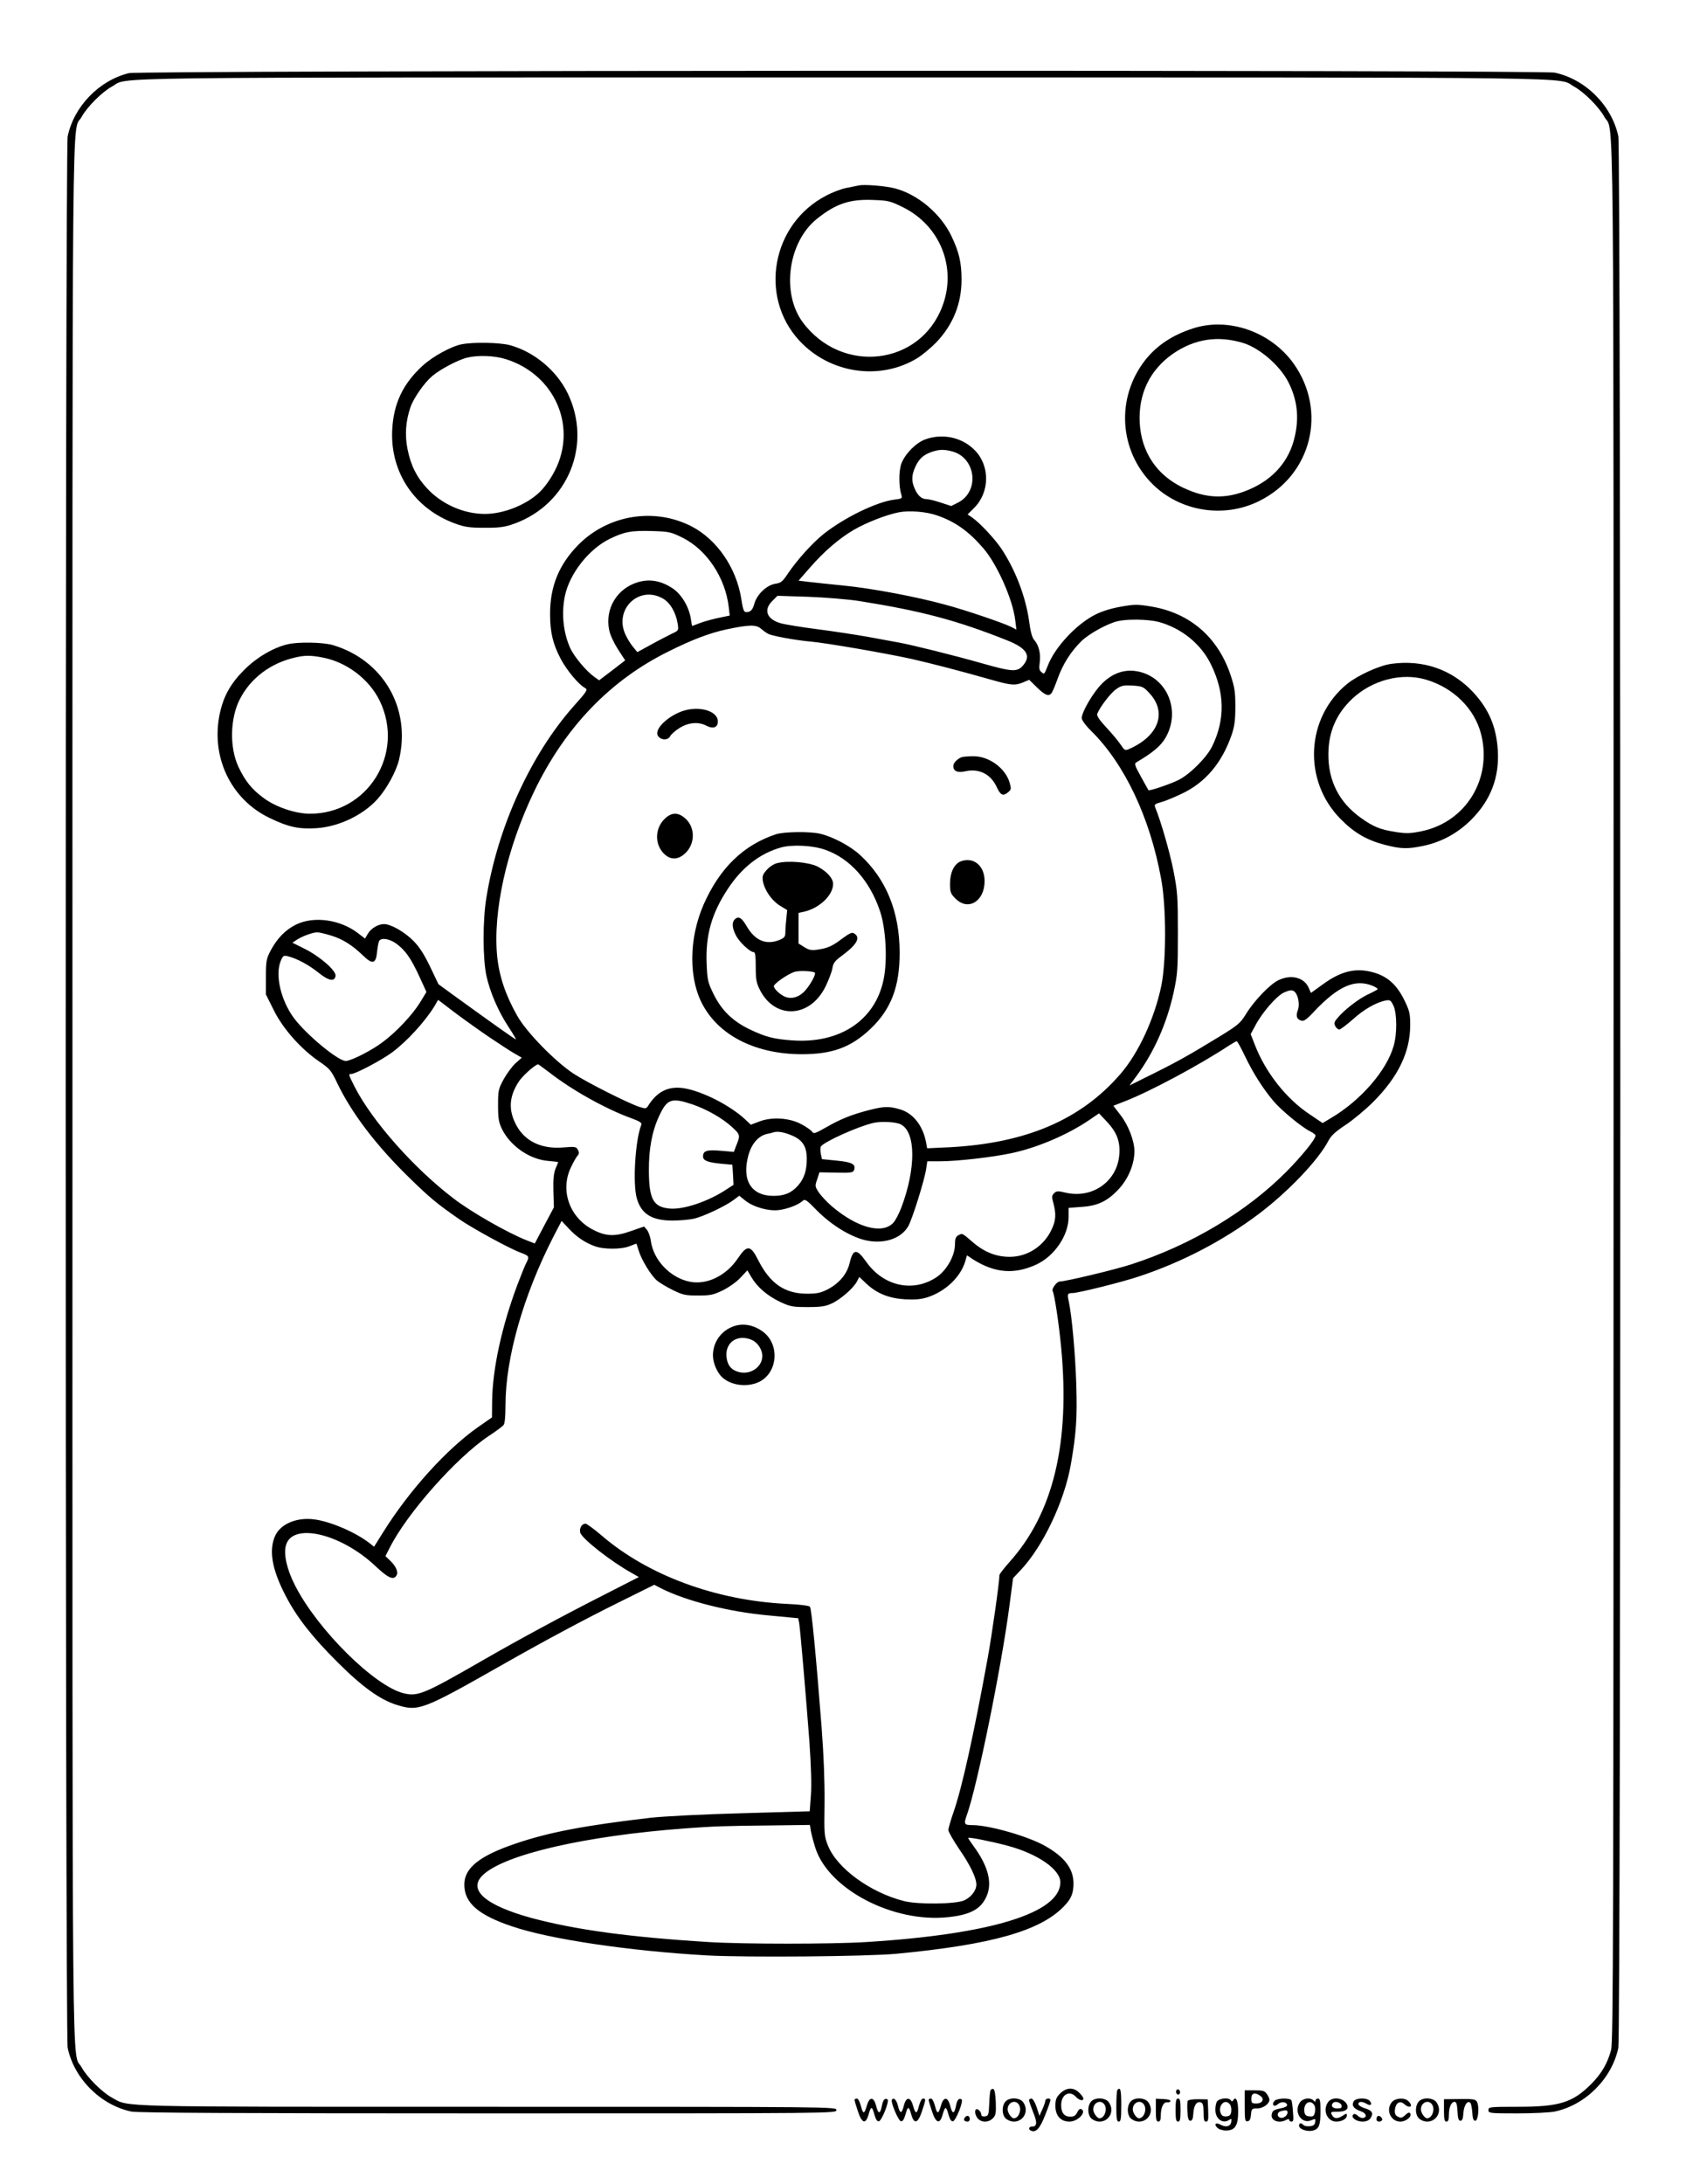 <?xml version="1.0" standalone="no"?>
<!DOCTYPE svg PUBLIC "-//W3C//DTD SVG 20010904//EN"
 "http://www.w3.org/TR/2001/REC-SVG-20010904/DTD/svg10.dtd">
<svg version="1.0" xmlns="http://www.w3.org/2000/svg"
 width="1024pt" height="1326pt" viewBox="0 0 1024 1326"
 preserveAspectRatio="xMidYMid meet">

<g transform="translate(0,1326) scale(0.1,-0.1)"
fill="#000000" stroke="none">
<path d="M783 12816 c-181 -44 -334 -202 -372 -384 -16 -76 -16 -11528 0
-11604 39 -187 200 -348 387 -387 38 -8 662 -11 2167 -11 2108 0 2115 0 2115
20 0 20 -7 20 -2118 20 -2314 0 -2173 -3 -2283 56 -61 34 -149 122 -183 183
-61 113 -56 -384 -56 5921 0 6305 -5 5808 56 5921 34 61 122 149 183 183 112
60 -240 56 4441 56 4681 0 4329 4 4441 -56 61 -34 149 -122 183 -183 61 -113
56 384 56 -5921 0 -5139 -2 -5762 -15 -5815 -22 -82 -58 -144 -122 -208 -112
-112 -193 -137 -445 -137 -171 0 -178 -1 -178 -20 0 -19 7 -20 175 -20 95 0
198 5 227 11 187 39 348 200 387 387 16 76 16 11528 0 11604 -39 187 -200 348
-387 387 -82 17 -8588 14 -8659 -3z"/>
<path d="M5215 12134 c-11 -2 -45 -9 -75 -15 -30 -6 -86 -27 -123 -47 -329
-171 -410 -612 -162 -880 184 -199 487 -245 715 -107 31 19 83 62 117 97 101
106 153 234 153 380 0 104 -15 168 -61 264 -64 135 -203 253 -342 290 -56 15
-189 26 -222 18z m269 -132 c226 -112 328 -366 240 -600 -135 -362 -611 -417
-848 -99 -132 177 -90 487 85 628 115 92 199 121 342 115 91 -3 103 -6 181
-44z"/>
<path d="M7245 11266 c-124 -40 -217 -102 -287 -189 -182 -229 -163 -554 44
-758 168 -165 432 -207 645 -101 319 157 416 546 209 836 -139 193 -396 282
-611 212z m308 -89 c100 -32 221 -137 272 -237 54 -106 66 -212 39 -330 -33
-148 -130 -260 -280 -323 -139 -59 -260 -54 -400 13 -160 77 -253 217 -262
396 -8 173 61 317 200 415 132 92 276 114 431 66z"/>
<path d="M2804 11170 c-65 -13 -176 -74 -238 -131 -119 -109 -176 -229 -184
-390 -12 -258 136 -477 381 -567 61 -22 88 -26 182 -26 94 0 121 4 182 26 324
119 471 480 321 790 -67 139 -206 254 -353 293 -63 16 -220 19 -291 5z m267
-90 c277 -86 420 -368 321 -628 -25 -66 -71 -137 -114 -179 -81 -78 -219 -133
-333 -133 -129 0 -262 59 -351 155 -64 69 -99 139 -119 239 -17 84 -11 170 18
254 19 55 83 147 131 188 47 41 159 100 214 113 67 16 166 12 233 -9z"/>
<path d="M5621 10593 c-57 -20 -123 -87 -146 -146 -17 -46 -17 -140 0 -193 6
-19 2 -22 -42 -27 -107 -13 -303 -108 -431 -209 -70 -56 -162 -159 -218 -242
-31 -47 -41 -55 -76 -60 -53 -9 -112 -66 -127 -123 -8 -29 -18 -42 -33 -47
-30 -7 -33 -2 -46 80 -30 187 -147 358 -301 438 -225 116 -504 72 -686 -109
-119 -120 -175 -254 -174 -425 0 -108 17 -179 64 -269 37 -70 110 -158 149
-178 17 -10 11 -20 -68 -108 -262 -295 -463 -735 -532 -1165 -23 -139 -22
-368 0 -473 22 -100 72 -217 135 -312 27 -41 47 -75 44 -75 -5 0 -149 102
-374 265 l-96 70 -51 107 c-38 78 -65 120 -103 158 -53 53 -135 100 -177 100
-35 0 -79 -26 -98 -59 l-17 -29 -43 33 c-108 83 -268 105 -376 52 -65 -32
-115 -84 -155 -159 -25 -48 -28 -63 -28 -159 l0 -106 48 -96 c56 -113 165
-236 277 -312 64 -44 72 -54 109 -132 88 -183 237 -378 437 -573 125 -122 167
-157 304 -252 78 -54 306 -179 373 -203 51 -19 54 -23 33 -63 -8 -15 -32 -75
-54 -133 -94 -251 -150 -506 -153 -702 l-1 -102 -85 -59 c-193 -136 -417 -384
-576 -638 l-55 -88 -24 19 c-84 67 -239 134 -339 147 -104 14 -202 -26 -236
-96 -42 -88 -23 -205 62 -368 66 -128 161 -250 314 -402 151 -151 260 -229
360 -260 132 -41 155 -33 636 240 260 148 505 279 709 380 l220 109 38 -20
c153 -78 413 -144 655 -166 l181 -17 6 -30 c7 -44 42 -453 62 -719 10 -145 14
-264 9 -326 l-7 -97 -416 -12 c-230 -6 -475 -19 -547 -27 -404 -47 -620 -88
-823 -157 -219 -74 -312 -148 -312 -249 0 -111 85 -185 291 -254 229 -78 710
-149 1182 -176 236 -13 972 -7 1152 10 579 55 874 139 1017 288 44 45 58 79
58 139 0 90 -55 162 -175 229 -104 58 -335 124 -437 125 -54 0 -56 5 -34 66
63 181 208 891 257 1266 l22 167 48 51 c135 144 264 417 303 640 33 191 39
282 33 484 -6 189 -27 420 -46 507 -10 43 -7 49 23 49 34 0 300 66 404 101
260 86 510 216 727 379 179 135 364 329 424 446 16 30 43 55 104 95 45 30 120
92 167 139 151 151 225 303 225 466 0 73 -4 88 -38 157 -44 88 -99 138 -180
162 -108 32 -198 12 -310 -69 l-75 -54 -13 30 c-27 64 -107 85 -185 47 -52
-25 -148 -126 -197 -206 -33 -54 -48 -67 -159 -135 -198 -121 -270 -161 -466
-257 l-82 -41 45 61 c105 143 182 317 223 503 24 111 26 140 26 361 0 222 -2
251 -27 380 -23 114 -74 293 -112 387 -5 13 2 19 37 28 23 6 81 30 127 52 143
68 243 187 302 358 17 51 22 87 22 170 0 92 -4 117 -31 198 -77 224 -244 369
-475 409 -90 15 -103 15 -189 0 -58 -10 -116 -28 -157 -49 -114 -58 -244 -197
-287 -309 -22 -55 -21 -54 -39 -39 -13 10 -15 24 -10 59 7 53 -6 105 -33 135
-13 14 -23 50 -31 111 -20 149 -83 314 -169 444 -39 58 -130 156 -176 188
l-29 20 40 40 c94 94 97 253 5 348 -76 79 -194 106 -301 68z m164 -74 c143
-40 166 -242 34 -310 l-42 -21 -64 21 c-35 12 -74 21 -87 21 -29 0 -54 23 -72
67 -19 44 -17 80 5 128 22 49 48 73 98 91 47 16 77 17 128 3z m-94 -388 c110
-38 190 -94 281 -199 84 -97 179 -311 194 -436 l7 -58 -29 15 c-47 24 -279
103 -399 135 -177 49 -448 100 -620 117 -88 9 -186 19 -218 23 l-57 7 70 80
c87 99 174 174 265 228 75 44 201 93 275 107 63 12 166 4 231 -19z m-1546
-135 c147 -73 260 -242 281 -421 l6 -52 -63 -13 c-35 -7 -86 -21 -114 -31 -27
-11 -51 -19 -51 -19 -1 0 -5 19 -8 43 -11 72 -56 148 -109 184 -70 47 -139 60
-211 39 -128 -37 -203 -161 -176 -291 6 -31 29 -79 54 -118 l43 -66 -79 -61
-79 -60 -27 19 c-51 36 -123 122 -148 175 -43 94 -55 212 -33 318 28 135 145
284 271 346 90 44 133 52 261 48 101 -3 113 -6 182 -40z m-120 -369 c45 -25
80 -85 91 -154 6 -41 6 -41 -37 -61 -24 -12 -81 -41 -126 -66 l-82 -45 -24 29
c-14 16 -35 49 -47 75 -74 153 79 304 225 222z m1195 -16 c377 -60 592 -117
898 -239 116 -46 146 -92 97 -150 -36 -43 -64 -42 -254 12 -169 48 -426 112
-506 126 -27 5 -111 20 -185 34 -74 13 -211 34 -305 46 -93 12 -193 28 -222
36 -86 24 -108 81 -52 136 l31 31 186 -6 c105 -4 242 -15 312 -26z m1815 -126
c139 -37 259 -133 320 -259 84 -171 86 -334 8 -495 -32 -67 -131 -167 -201
-204 -45 -24 -183 -71 -187 -64 -1 1 -21 38 -45 81 -41 74 -42 81 -25 90 95
56 143 96 172 144 102 172 5 386 -186 409 -72 8 -139 -18 -199 -78 -52 -52
-122 -171 -122 -208 0 -13 23 -45 58 -79 202 -200 356 -524 424 -896 32 -170
32 -501 1 -652 -42 -199 -138 -407 -248 -534 -241 -279 -575 -421 -1042 -445
l-132 -6 -7 38 c-19 99 -78 175 -157 198 -66 20 -98 19 -188 -4 -105 -27 -173
-54 -260 -104 -67 -38 -78 -42 -86 -28 -6 9 -34 29 -64 45 -72 40 -180 47
-256 18 l-53 -20 -37 35 c-91 83 -250 164 -360 185 -97 18 -168 -14 -224 -101
-14 -23 -17 -23 -55 -11 -68 22 -316 147 -399 201 -114 75 -288 253 -344 353
-70 124 -108 236 -121 356 -28 276 57 658 224 1005 187 389 462 676 818 851
142 71 248 111 350 133 135 29 182 30 210 4 13 -11 32 -25 44 -31 25 -13 167
-39 259 -47 97 -9 452 -70 615 -106 126 -29 288 -71 475 -124 123 -35 148 -38
195 -19 l41 17 48 -47 c48 -47 71 -56 88 -33 5 6 22 46 37 88 31 87 80 164
144 227 48 46 157 106 220 121 60 14 183 12 247 -4z m-55 -432 c110 -117 58
-261 -122 -340 -25 -11 -28 -9 -52 27 -14 21 -53 68 -87 104 -41 44 -59 71
-55 82 15 40 82 128 115 150 31 22 44 25 100 22 59 -4 66 -7 101 -45z m-4968
-1473 c69 -21 128 -58 194 -122 57 -55 77 -49 84 22 3 30 9 61 13 68 14 21 62
13 103 -16 55 -40 89 -88 140 -198 l44 -96 -37 -61 c-47 -77 -146 -183 -232
-246 -63 -47 -177 -106 -218 -112 -41 -7 -242 158 -319 262 -79 108 -114 261
-79 345 13 32 18 35 42 29 55 -13 129 -53 186 -99 63 -51 100 -58 105 -20 4
31 -94 117 -186 163 l-76 38 27 18 c34 22 95 44 123 45 12 0 51 -9 86 -20z
m6325 -305 c20 -8 33 -18 30 -21 -3 -3 -30 -18 -61 -32 -58 -28 -144 -95 -184
-144 -19 -22 -21 -31 -12 -48 6 -11 17 -20 24 -20 8 0 44 28 82 61 66 60 140
103 200 115 26 5 31 2 47 -31 22 -46 23 -172 1 -246 -43 -150 -201 -331 -381
-437 l-50 -30 -80 54 c-140 93 -265 251 -330 417 l-27 69 25 46 c43 84 132
186 178 207 32 14 47 16 59 8 25 -15 38 -78 25 -114 -14 -37 -8 -56 20 -65 16
-5 33 6 81 58 144 152 247 197 353 153z m-5372 -307 c61 -41 131 -87 157 -102
l47 -27 -38 -34 c-21 -19 -53 -63 -72 -97 -32 -59 -34 -69 -34 -158 0 -81 4
-103 24 -145 52 -104 170 -185 283 -193 32 -3 58 -6 58 -7 0 -1 -7 -20 -16
-40 -11 -28 -15 -65 -13 -136 l3 -99 -58 -109 -58 -110 -49 19 c-117 46 -339
173 -444 254 -243 185 -495 471 -601 678 -38 76 -39 78 -21 78 26 0 183 83
247 130 93 69 202 189 259 282 l22 38 97 -74 c53 -40 147 -107 207 -148z
m4598 -123 c49 -101 105 -190 171 -269 46 -55 173 -160 223 -184 18 -9 33 -20
33 -26 -1 -23 -84 -125 -177 -219 -242 -244 -581 -446 -943 -563 -98 -32 -400
-104 -434 -104 -18 0 -50 -45 -43 -57 11 -18 38 -195 52 -343 55 -581 -48
-1007 -314 -1303 -33 -37 -61 -73 -61 -80 0 -41 -45 -358 -71 -502 -84 -461
-156 -789 -208 -937 -17 -49 -31 -97 -31 -108 0 -10 30 -63 66 -116 66 -95
104 -174 104 -215 0 -36 -32 -77 -74 -96 -52 -23 -281 -26 -366 -4 -205 52
-406 199 -461 336 -23 57 -24 69 -21 260 1 131 -5 290 -18 460 -34 436 -61
719 -71 731 -5 6 -65 14 -141 17 -431 21 -845 174 -1126 417 -45 38 -88 70
-96 70 -22 0 -39 -28 -32 -54 9 -36 190 -178 314 -246 l42 -24 -227 -116
c-240 -122 -503 -264 -713 -385 -365 -210 -401 -225 -487 -205 -178 43 -525
387 -661 655 -49 95 -70 187 -56 241 36 145 335 76 548 -127 75 -70 107 -84
125 -52 11 21 -5 57 -43 92 l-25 24 26 51 c105 209 405 547 601 678 43 28 83
58 90 66 8 10 12 51 12 119 0 288 108 667 290 1023 l51 98 42 -45 c48 -52 101
-88 161 -109 54 -20 164 -19 211 1 21 8 38 15 40 15 1 0 7 -19 14 -42 17 -57
75 -151 111 -182 17 -14 60 -40 97 -58 61 -30 77 -33 153 -33 76 0 93 4 151
32 38 19 84 52 107 77 l41 44 25 -42 c35 -60 97 -113 175 -150 60 -28 75 -31
166 -31 81 0 109 4 147 22 53 24 133 94 153 134 l14 27 43 -41 c64 -60 137
-89 235 -95 61 -3 97 0 135 12 109 35 201 122 230 217 l11 38 39 -26 c131 -82
249 -91 382 -30 110 51 196 177 196 288 l0 56 78 6 c100 6 161 36 230 112 56
61 92 150 92 226 0 62 -37 159 -85 220 l-43 56 72 28 c151 59 449 218 631 338
22 14 43 26 46 26 4 1 27 -42 52 -94z m-4230 -93 c140 -110 351 -227 505 -282
49 -18 62 -27 57 -39 -37 -91 -53 -360 -27 -447 27 -94 91 -133 214 -134 42 0
101 5 130 11 57 12 193 76 245 115 l33 25 37 -30 c51 -40 142 -65 204 -57 54
7 116 31 142 54 16 15 23 11 91 -59 84 -84 193 -152 283 -176 114 -30 226 5
270 84 25 45 98 279 108 346 l7 47 77 0 c103 0 315 24 433 49 157 33 342 112
473 201 l60 41 51 -54 c58 -63 79 -119 72 -199 -14 -162 -165 -267 -328 -228
-45 11 -54 10 -68 -4 -14 -14 -15 -22 -4 -61 17 -64 15 -103 -9 -155 -46 -103
-147 -170 -256 -170 -83 0 -154 28 -226 90 -65 56 -61 54 -88 40 -14 -8 -19
-21 -19 -54 0 -70 -51 -160 -114 -201 -142 -93 -321 -53 -425 95 -58 82 -80
80 -101 -9 -16 -66 -63 -122 -134 -159 -42 -21 -64 -26 -126 -26 -135 1 -223
62 -295 204 -46 92 -67 94 -122 13 -72 -109 -193 -167 -299 -143 -116 26 -215
131 -231 246 -3 25 -14 55 -23 67 l-18 21 -81 -28 c-96 -34 -151 -32 -228 8
-142 72 -202 236 -137 376 14 30 32 62 40 72 12 13 13 21 4 37 -10 20 -16 21
-89 15 -130 -11 -231 36 -284 133 -50 92 -46 173 12 264 22 35 93 100 119 108
1 1 30 -21 65 -47z m871 -196 c88 -30 185 -85 243 -139 48 -44 50 -50 26 -108
l-16 -42 -80 7 c-84 7 -107 0 -107 -35 0 -25 29 -36 112 -44 l66 -6 4 -61 3
-61 -40 -26 c-110 -74 -264 -126 -348 -118 -99 9 -125 57 -126 229 -1 131 19
239 61 330 49 107 75 116 202 74z m1267 -122 c92 -47 93 -266 3 -506 -14 -36
-36 -78 -48 -91 -67 -72 -220 -31 -374 100 -29 25 -65 63 -79 84 -23 35 -24
39 -10 79 l14 43 102 -2 c87 -2 102 0 108 15 13 35 -10 49 -105 58 l-90 9 -7
34 c-3 18 -3 37 0 42 18 29 227 123 320 144 48 11 138 6 166 -9z m-662 -67
c65 -27 91 -67 91 -142 0 -71 -16 -120 -53 -162 -40 -45 -82 -63 -149 -63
-135 0 -194 94 -153 245 19 71 61 119 113 131 15 3 32 7 37 9 26 9 64 3 114
-18z m116 -4224 c4 -21 16 -66 27 -101 80 -251 471 -456 805 -421 136 14 201
49 235 127 36 81 10 183 -78 303 -19 26 -34 49 -34 51 0 7 133 -19 239 -47
183 -49 321 -144 321 -222 0 -186 -421 -316 -1180 -363 -210 -13 -747 -13
-955 0 -485 30 -813 75 -1080 147 -279 77 -386 171 -292 260 131 125 622 238
1227 283 182 13 229 15 522 18 l237 3 6 -38z"/>
<path d="M4142 8942 c-93 -34 -170 -112 -146 -149 17 -27 60 -29 74 -3 6 12
32 35 58 51 53 33 114 39 163 13 41 -21 69 -10 69 26 0 65 -116 98 -218 62z"/>
<path d="M5840 8663 c-26 -10 -50 -35 -50 -53 0 -32 25 -43 75 -32 83 18 154
-19 189 -97 22 -48 38 -56 67 -32 21 17 22 21 11 60 -27 90 -128 162 -224 160
-29 0 -60 -3 -68 -6z"/>
<path d="M4035 8287 c-57 -57 -59 -149 -6 -206 41 -44 91 -43 136 2 59 59 57
159 -6 211 -43 37 -83 34 -124 -7z"/>
<path d="M4715 8196 c-199 -65 -343 -205 -441 -426 -92 -210 -93 -459 -1 -619
104 -184 325 -291 597 -291 186 0 298 42 415 152 127 120 180 258 179 468 -1
246 -82 444 -241 590 -60 55 -166 111 -244 129 -61 14 -216 12 -264 -3z m297
-95 c150 -52 271 -188 333 -373 36 -107 46 -301 21 -417 -52 -247 -267 -388
-555 -367 -112 8 -161 21 -256 66 -104 50 -172 115 -221 215 -34 69 -38 84
-42 179 -8 176 29 309 128 459 86 131 195 216 323 252 68 19 194 13 269 -14z"/>
<path d="M4720 8020 c-19 -4 -48 -23 -63 -41 -24 -26 -28 -38 -24 -66 9 -55
53 -119 102 -150 l46 -28 -5 -50 c-3 -27 -6 -65 -6 -83 0 -28 -5 -35 -35 -48
-81 -33 -149 -5 -200 83 -30 52 -50 64 -73 41 -18 -18 -15 -54 8 -97 20 -40
85 -101 107 -101 10 0 13 -24 13 -90 0 -76 4 -98 25 -139 91 -181 303 -172
398 18 19 39 38 88 42 110 5 33 15 47 53 75 97 71 121 114 80 139 -13 9 -27 2
-70 -29 -63 -48 -90 -60 -151 -69 -38 -6 -53 -3 -82 15 l-35 22 0 93 0 93 33
7 c93 21 177 100 177 169 0 34 -39 77 -96 106 -54 26 -178 37 -244 20z m229
-665 c8 -9 -25 -70 -59 -109 -35 -39 -80 -53 -120 -38 -31 12 -70 49 -70 65 0
15 86 75 126 87 28 9 112 5 123 -5z"/>
<path d="M5833 8030 c-38 -16 -63 -68 -63 -133 0 -54 3 -62 34 -93 76 -76 176
-16 176 107 0 95 -69 150 -147 119z"/>
<path d="M4455 5208 c-76 -27 -125 -97 -125 -177 0 -45 26 -105 57 -133 53
-49 149 -61 220 -29 117 54 132 229 26 307 -57 41 -119 53 -178 32z m110 -82
c36 -15 65 -59 65 -98 0 -67 -73 -117 -144 -97 -44 12 -67 39 -73 87 -12 91
64 145 152 108z"/>
<path d="M1748 9349 c-87 -20 -189 -80 -262 -153 -83 -82 -127 -159 -150 -263
-59 -265 65 -527 304 -640 112 -54 173 -67 279 -61 136 8 284 78 373 176 56
62 116 171 132 242 73 311 -97 603 -403 694 -59 17 -209 20 -273 5z m208 -80
c148 -27 286 -131 351 -265 153 -319 -73 -684 -424 -684 -88 0 -207 40 -280
94 -73 53 -114 104 -155 191 -54 116 -51 291 7 407 65 130 188 223 340 257 56
13 92 13 161 0z"/>
<path d="M8451 9230 c-74 -10 -203 -69 -268 -121 -253 -205 -272 -590 -39
-823 82 -83 160 -128 272 -156 92 -24 135 -25 229 -5 110 23 209 77 291 159
118 118 171 257 161 421 -9 144 -55 251 -151 354 -129 137 -302 197 -495 171z
m210 -96 c166 -49 294 -175 334 -329 70 -271 -91 -535 -360 -591 -68 -14 -92
-15 -158 -5 -95 15 -135 31 -212 86 -132 94 -199 226 -197 390 1 132 48 241
144 332 122 115 300 161 449 117z"/>
<path d="M6015 568 c-2 -7 -6 -44 -7 -83 -3 -64 -5 -70 -25 -73 -15 -2 -23 2
-23 11 0 8 -7 20 -15 27 -23 19 -31 -14 -11 -45 21 -31 67 -34 96 -5 18 18 20
31 18 97 -2 50 -7 78 -15 81 -7 2 -15 -2 -18 -10z"/>
<path d="M6439 551 c-24 -24 -29 -38 -29 -76 0 -59 32 -95 85 -95 54 0 110 63
69 77 -6 2 -16 -8 -22 -22 -9 -18 -19 -25 -41 -25 -37 0 -56 23 -56 70 0 65
51 93 90 50 19 -21 45 -27 45 -10 0 6 -11 22 -25 35 -34 35 -78 33 -116 -4z"/>
<path d="M6787 573 c-4 -3 -7 -48 -7 -100 0 -76 3 -93 15 -93 12 0 15 18 15
100 0 92 -5 112 -23 93z"/>
<path d="M7145 570 c-4 -6 -3 -16 3 -22 6 -6 12 -6 17 2 4 6 3 16 -3 22 -6 6
-12 6 -17 -2z"/>
<path d="M7560 474 c0 -86 2 -95 18 -92 12 2 18 14 20 41 3 35 5 37 38 37 35
0 74 28 74 53 0 7 -7 23 -16 35 -13 19 -24 22 -75 22 l-59 0 0 -96z m95 62
c27 -19 13 -46 -25 -46 -27 0 -30 3 -30 30 0 34 22 40 55 16z"/>
<path d="M5190 512 c0 -4 9 -36 21 -71 24 -72 47 -79 64 -19 15 53 21 54 35 3
9 -32 18 -45 28 -43 18 4 66 125 52 133 -16 10 -27 -3 -34 -40 -10 -51 -22
-51 -35 1 -14 56 -40 57 -56 2 -15 -54 -23 -55 -36 -4 -7 27 -17 46 -25 46 -8
0 -14 -4 -14 -8z"/>
<path d="M5417 513 c-9 -14 39 -128 55 -131 10 -2 19 11 28 43 14 51 20 50 35
-3 17 -60 40 -53 64 19 25 74 25 79 7 79 -8 0 -18 -19 -25 -46 -13 -51 -21
-50 -36 4 -16 55 -42 54 -56 -3 -13 -50 -23 -49 -36 4 -9 34 -26 50 -36 34z"/>
<path d="M5640 512 c0 -4 9 -36 21 -71 24 -72 47 -79 64 -19 15 53 21 54 35 3
9 -32 18 -45 28 -43 18 4 66 125 52 133 -16 10 -27 -3 -34 -40 -10 -51 -22
-51 -35 1 -14 56 -40 57 -56 2 -15 -54 -23 -55 -36 -4 -7 27 -17 46 -25 46 -8
0 -14 -4 -14 -8z"/>
<path d="M6107 502 c-25 -28 -22 -87 5 -106 72 -51 153 30 102 102 -20 28 -83
31 -107 4z m83 -22 c16 -30 -3 -79 -32 -80 -15 0 -38 33 -38 54 0 45 50 63 70
26z"/>
<path d="M6250 510 c0 -6 11 -38 24 -71 27 -64 25 -89 -5 -89 -22 0 -25 -18
-5 -26 29 -11 53 16 84 96 18 45 32 85 32 91 0 14 -30 11 -31 -3 0 -7 -8 -31
-18 -53 l-18 -40 -17 53 c-10 30 -24 52 -32 52 -8 0 -14 -5 -14 -10z"/>
<path d="M6627 502 c-25 -28 -22 -87 5 -106 72 -51 153 30 102 102 -20 28 -83
31 -107 4z m83 -22 c16 -30 -3 -79 -32 -80 -15 0 -38 33 -38 54 0 45 50 63 70
26z"/>
<path d="M6867 502 c-25 -28 -22 -87 5 -106 72 -51 153 30 102 102 -20 28 -83
31 -107 4z m83 -22 c16 -30 -3 -79 -32 -80 -15 0 -38 33 -38 54 0 45 50 63 70
26z"/>
<path d="M7020 449 c0 -55 3 -69 15 -69 10 0 15 10 15 34 0 52 16 86 39 83 11
-1 20 3 20 8 1 6 -19 11 -44 12 l-45 2 0 -70z"/>
<path d="M7140 450 c0 -56 3 -70 15 -70 12 0 15 14 15 70 0 56 -3 70 -15 70
-12 0 -15 -14 -15 -70z"/>
<path d="M7213 505 c-2 -7 -3 -37 -1 -66 2 -40 7 -54 18 -54 11 0 16 13 18 47
3 49 22 74 47 64 11 -4 15 -21 15 -61 0 -43 3 -55 15 -55 13 0 15 12 13 68
l-3 67 -58 1 c-37 0 -61 -4 -64 -11z"/>
<path d="M7390 500 c-6 -12 -10 -37 -8 -58 4 -47 45 -75 79 -54 19 12 20 11
17 -10 -4 -27 -32 -35 -64 -17 -30 16 -43 4 -21 -18 10 -10 32 -17 53 -17 55
0 74 29 74 115 0 65 -13 96 -30 69 -5 -9 -9 -9 -14 -1 -13 20 -74 13 -86 -9z
m79 -14 c7 -8 11 -27 9 -43 -2 -21 -9 -29 -27 -31 -13 -2 -28 2 -32 10 -29 45
17 104 50 64z"/>
<path d="M7740 505 c-19 -22 -2 -40 20 -20 20 18 51 17 57 -2 3 -7 -8 -15 -24
-19 -56 -12 -62 -15 -68 -35 -13 -40 39 -64 86 -39 13 7 19 7 19 0 0 -5 6 -10
14 -10 12 0 13 12 9 58 -2 31 -6 63 -9 70 -5 17 -88 16 -104 -3z m80 -69 c0
-20 -27 -39 -45 -32 -21 7 -19 33 3 39 32 9 42 7 42 -7z"/>
<path d="M7894 495 c-38 -58 12 -134 72 -106 23 10 25 9 22 -11 -2 -17 -11
-24 -32 -26 -16 -2 -33 1 -39 7 -15 15 -27 14 -27 -4 0 -21 47 -37 82 -30 39
9 48 32 48 119 0 61 -3 76 -15 76 -8 0 -15 -5 -15 -12 0 -9 -3 -9 -12 0 -21
21 -66 14 -84 -13z m89 -16 c5 -9 7 -28 3 -43 -5 -22 -11 -27 -34 -24 -21 2
-28 9 -30 31 -6 50 37 75 61 36z"/>
<path d="M8066 498 c-35 -49 -5 -118 50 -118 34 0 64 17 64 37 0 14 -2 14 -25
-1 -32 -21 -52 -20 -65 4 -10 19 -8 20 33 20 47 0 68 14 60 39 -16 45 -91 57
-117 19z m82 -20 c3 -14 -3 -18 -27 -18 -29 0 -41 17 -24 34 13 13 48 1 51
-16z"/>
<path d="M8221 502 c-13 -25 1 -44 41 -58 35 -11 45 -36 17 -42 -9 -2 -24 5
-33 14 -12 11 -21 13 -27 7 -17 -17 18 -43 56 -43 23 0 39 7 49 21 20 30 10
47 -35 60 -21 7 -39 18 -39 26 0 16 24 17 50 1 24 -15 37 -4 20 17 -18 22 -87
20 -99 -3z"/>
<path d="M8455 500 c-41 -46 -10 -120 50 -120 35 0 72 31 60 50 -5 8 -14 5
-30 -10 -19 -18 -27 -20 -45 -10 -16 8 -20 19 -18 42 4 41 30 58 56 35 34 -31
59 -15 26 17 -22 23 -77 20 -99 -4z"/>
<path d="M8617 502 c-25 -28 -22 -87 5 -106 72 -51 153 30 102 102 -20 28 -83
31 -107 4z m83 -22 c16 -30 -3 -79 -32 -80 -15 0 -38 33 -38 54 0 45 50 63 70
26z"/>
<path d="M8770 448 c0 -54 3 -68 15 -68 11 0 15 11 15 41 0 46 14 79 35 79 10
0 15 -16 17 -57 2 -44 7 -58 18 -58 11 0 16 13 18 47 3 47 25 79 42 62 5 -5
10 -31 12 -59 2 -36 7 -50 18 -50 18 0 26 84 11 114 -9 17 -21 19 -106 18
l-95 -1 0 -68z"/>
<path d="M5861 406 c-12 -14 -5 -26 16 -26 15 0 18 26 4 34 -5 3 -14 0 -20 -8z"/>
<path d="M8367 413 c-4 -3 -7 -12 -7 -20 0 -15 26 -18 34 -4 7 11 -18 33 -27
24z"/>
</g>
</svg>

